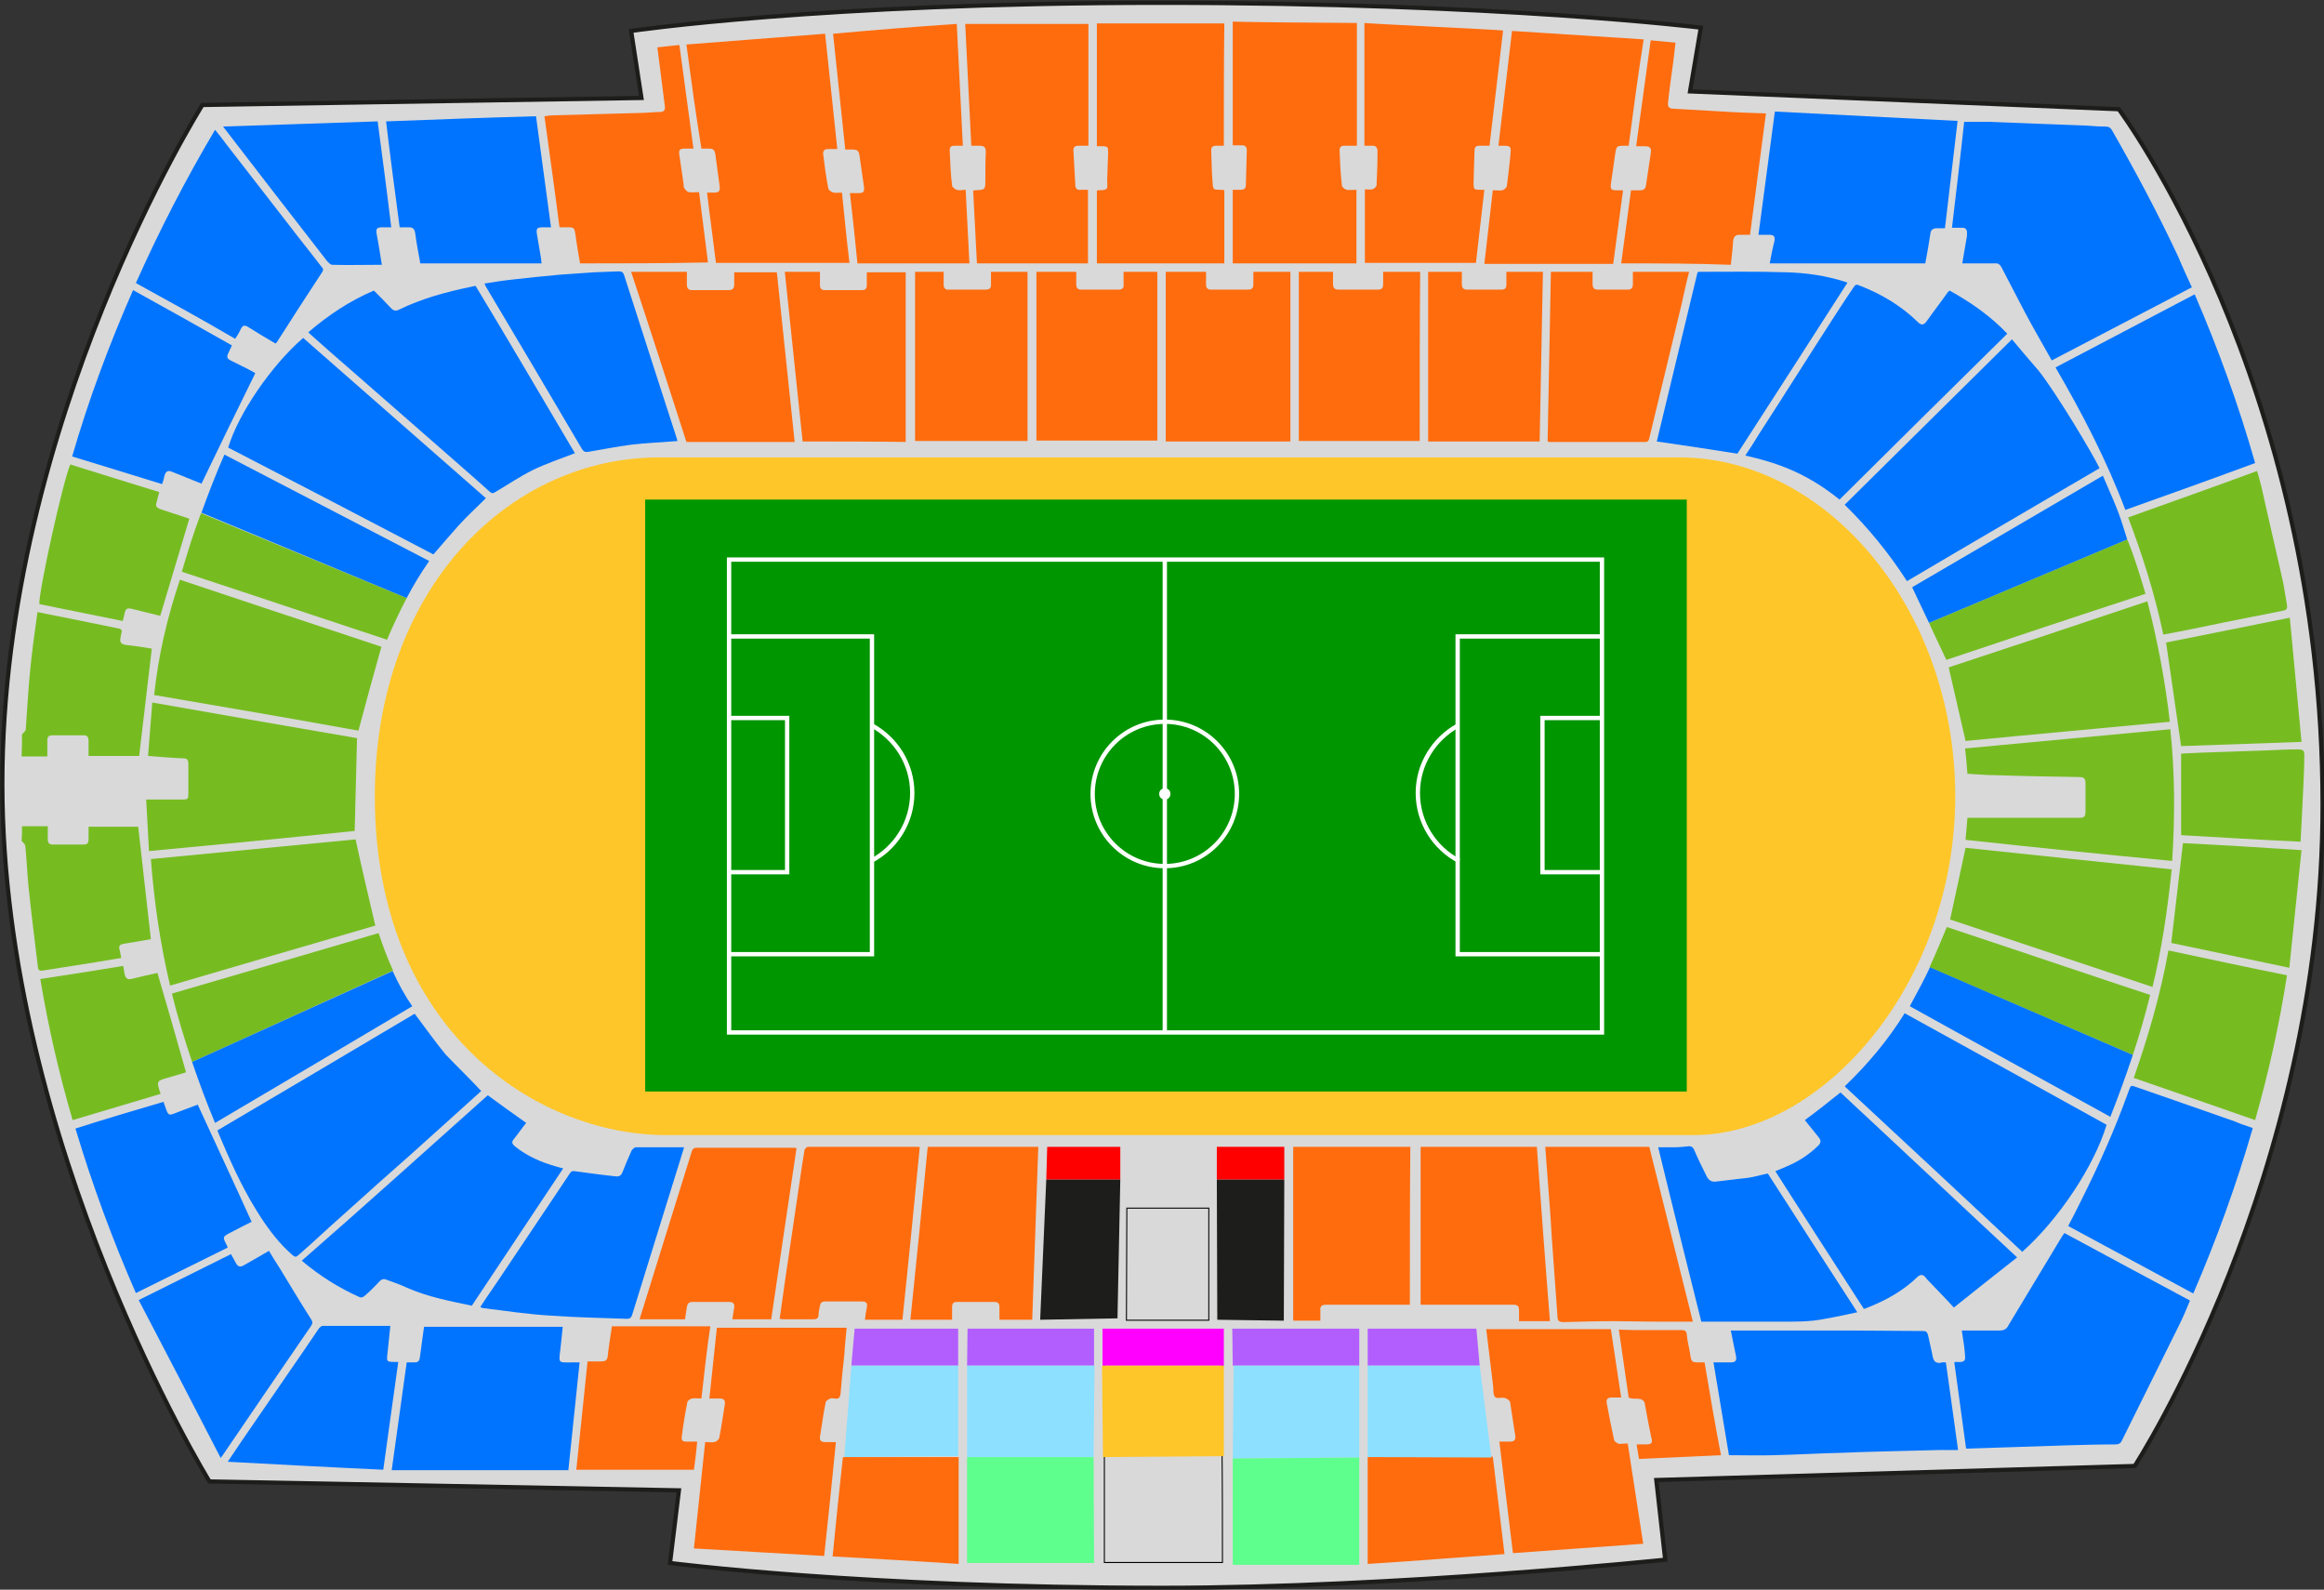 <?xml version="1.0" encoding="utf-8"?>
<!-- Generator: Adobe Illustrator 22.0.1, SVG Export Plug-In . SVG Version: 6.00 Build 0)  -->
<svg version="1.1" id="acces portes" xmlns="http://www.w3.org/2000/svg" xmlns:xlink="http://www.w3.org/1999/xlink" x="0px"
	 y="0px" viewBox="0 0 496 339.2" enable-background="new 0 0 496 339.2" xml:space="preserve">
<rect x="0" y="0" width="496" height="339.2" fill="#333333" stroke="none"/>
<g>
	<path fill="#D9D9D9" stroke="#1D1D1B" stroke-width="0.9" stroke-miterlimit="10" d="M136.9,20.9l-93.7,1.5
		c0,0-42.7,67.7-42.7,144.8c0,77.1,44.2,148.9,44.2,148.9l100.2,1.9l-1.9,15.5c0,0,40.8,5.3,105.1,5.3c49.9,0,107.3-6,107.3-6
		l-1.9-17l102.1-3c0,0,40.1-61.6,40.1-141c0-90.3-43.5-148.5-43.5-148.5l-91.5-3.8l2.3-13.6c0,0-42.7-5.3-115.3-5.3
		c-72.6,0-113,6-113,6L136.9,20.9z"/>
	<path fill="none" stroke="#000000" stroke-width="0.219" stroke-miterlimit="10" d="M260.9,333.4c-8.5,0-16.8,0-25.2,0
		c0-8.5,0-16.8,0-25.3c0.6,0,1.3,0,1.9,0c0.7,0,1.1-0.3,1-1c-0.1-2.4-0.1-4.8-0.2-7.3c0-0.3-0.5-0.7-0.9-0.8c-0.5-0.1-1.1,0-1.8,0
		c0-4.9,0-9.7,0-14.5c8.4,0,16.8,0,25.2,0c0,4.9,0,9.6,0,14.4c-0.1,0-0.1,0.1-0.2,0.1c-2.2,0.1-2-0.1-2.1,2.2
		c-0.1,1.8-0.3,3.6-0.4,5.4c-0.1,1.4,0.1,1.5,1.5,1.5c0.4,0,0.7,0,1.1,0C260.9,316.6,260.9,325.1,260.9,333.4z"/>
	<path fill="#D9D9D9" stroke="#1D1D1B" stroke-width="0.25" stroke-miterlimit="10" d="M240.5,257.8c0,2.8-0.1,23.1-0.1,23.9
		c6,0,11.8,0,17.6,0c0-8,0-15.9,0-23.9C252.1,257.8,246.3,257.8,240.5,257.8z"/>
	<g id="CAT 3: GOL NORTE / SUR">
		<g>
			<path fill="#76BC21" d="M4.7,176.3c1.8,0,3.6,0,5.5,0c0,1,0,1.9,0,2.8c0,0.7,0.3,1.1,1,1.1c2.2,0,4.5,0,6.7,0c0.7,0,1-0.3,1-1.1
				c0-0.9,0-1.8,0-2.7c3.6,0,7.1,0,10.6,0c0.9,7.9,1.8,15.9,2.7,24c-1.1,0.2-2.3,0.4-3.5,0.6c-0.8,0.1-1.6,0.3-2.4,0.4
				c-0.7,0.1-1,0.5-0.8,1.2c0.2,0.6,0.2,1.1,0.4,1.8c-1.9,0.3-3.6,0.6-5.4,0.9c-3.8,0.6-7.6,1.2-11.4,1.8c-0.7,0.1-0.9-0.1-1-0.7
				c-0.7-5.7-1.4-11.4-2-17.1c-0.3-2.9-0.4-5.9-0.7-8.8c0-0.4-0.5-0.7-0.8-1.1C4.7,178.4,4.7,177.3,4.7,176.3z"/>
			<path fill="#76BC21" d="M4.7,156.7c0.3-0.4,0.8-0.7,0.8-1.1c0.3-4.1,0.5-8.1,0.9-12.2c0.4-4.3,1-8.5,1.6-12.8
				c5.9,1.2,11.6,2.3,17.3,3.5c0.6,0.1,0.8,0.4,0.6,1c-0.1,0.4-0.1,0.7-0.2,1.1c-0.2,0.9,0.3,1.3,1.1,1.4c1.9,0.2,3.9,0.5,5.6,0.8
				c-0.9,7.7-1.8,15.2-2.7,22.9c-3.4,0-7,0-10.8,0c0-1.1,0-2.1,0-3.2c0-0.8-0.3-1.3-1.2-1.2c-2.2,0-4.4,0-6.5,0
				c-0.8,0-1.1,0.3-1.1,1.1c0,1.1,0,2.2,0,3.4c-1.9,0-3.7,0-5.5,0C4.7,159.7,4.7,158.2,4.7,156.7z"/>
			<path fill="#76BC21" d="M86.8,127.6c-1.5,2.9-2.9,5.8-4.2,8.9c-14.6-4.8-29.1-9.7-43.8-14.5c1.5-5,2.3-7.7,4.1-12.5"/>
			<path fill="#76BC21" d="M41,226.6c-1.6-4.8-3.1-9.6-4.3-14.6c14.8-4.3,29.4-8.6,44.1-12.9c0.9,2.7,1.9,5.4,3.1,8L41,226.6z"/>
			<path fill="#76BC21" d="M31.8,181.6c-0.2-3.7-0.4-7.3-0.6-11c2.7,0,5.1,0,7.6,0c1.4,0,1.4-0.1,1.4-1.5c0-2,0-4,0-5.9
				c0-1.2-0.2-1.4-1.4-1.4c-2.3-0.1-4.6-0.3-7.2-0.5c0.3-3.8,0.6-7.5,0.9-11.4c14.7,2.6,29.2,5.1,43.7,7.6
				c-0.2,6.6-0.3,13.1-0.5,19.8C61.3,178.8,46.7,180.2,31.8,181.6z"/>
			<path fill="#76BC21" d="M80.1,197.5c-14.5,4.2-29.1,8.5-43.8,12.8c-2.1-8.9-3.4-17.8-4.1-27c14.6-1.4,29.2-2.8,43.7-4.2
				C77.2,185.3,78.7,191.4,80.1,197.5z"/>
			<path fill="#76BC21" d="M32.9,148.3c0.9-8.5,2.8-16.6,5.5-24.6c14.4,4.8,28.8,9.6,43,14.3c-1.7,6-3.3,11.9-4.9,17.9
				C62.1,153.3,47.6,150.8,32.9,148.3z"/>
			<path fill="#76BC21" d="M15,99.1c6.3,2,12.6,3.9,19,5.9c-0.2,0.7-0.4,1.3-0.5,1.9c-0.4,1.1-0.2,1.4,0.9,1.8
				c1.8,0.6,3.7,1.2,5.5,1.8c0.2,0.1,0.3,0.1,0.5,0.2c-2.1,6.9-4.1,13.8-6.2,20.7c-1.9-0.5-3.8-0.9-5.7-1.4c-1.5-0.4-1.7-0.2-2,1.3
				c-0.1,0.4-0.2,0.8-0.3,1.2c-6-1.2-11.9-2.4-17.8-3.6C8.2,126.4,13.4,102.8,15,99.1z"/>
			<path fill="#76BC21" d="M39.7,228.8c-1.5,0.5-3.1,0.9-4.7,1.4c-1.3,0.4-1.5,0.7-1.1,2c0.1,0.4,0.2,0.7,0.4,1.2
				c-6.3,1.9-12.5,3.7-18.8,5.6c-2.9-9.9-5.2-19.9-6.9-30.1c5.9-0.9,11.7-1.8,17.7-2.8c0.1,0.6,0.2,1.2,0.3,1.8
				c0.2,0.7,0.5,1.2,1.4,1c1.9-0.5,3.8-0.9,5.6-1.3C35.7,214.7,37.7,221.7,39.7,228.8z"/>
		</g>
		<g>
			<path fill="#76BC21" d="M455.2,225.1c1.4-4.2,2.6-8.4,3.7-12.8c-14.5-4.8-28.9-9.7-43.4-14.5c-1.2,2.9-2.4,5.8-3.7,8.6
				L455.2,225.1z"/>
			<path fill="#76BC21" d="M458.3,128.3c2.2,8.5,3.8,17,4.8,25.7c-14.6,1.4-29.2,2.7-43.6,4.1c-1.2-5.3-2.4-10.5-3.6-15.7
				C429.9,137.8,444,133.1,458.3,128.3z"/>
			<path fill="#76BC21" d="M463.5,185.5c-0.9,8.6-2.1,16.9-4.1,25.1c-14.4-4.8-28.8-9.6-43.2-14.4c1.1-5.1,2.2-10.1,3.3-15.3
				C434,182.4,448.7,184,463.5,185.5z"/>
			<path fill="#76BC21" d="M419.5,179.2c0.1-1.6,0.3-3.1,0.4-4.7c0.4,0,0.8,0,1.2,0c7.5,0,15,0,22.5,0c1.3,0,1.5-0.2,1.5-1.5
				c0-1.9,0-3.9,0-5.8c0-1.1-0.3-1.4-1.4-1.4c-6-0.1-11.9-0.2-17.9-0.4c-1.9,0-3.9-0.2-5.9-0.3c-0.1-1.7-0.3-3.5-0.5-5.4
				c14.6-1.4,29.1-2.7,43.8-4.1c1,9.3,1,18.7,0.4,28.1C448.9,182.3,434.2,180.8,419.5,179.2z"/>
			<path fill="#76BC21" d="M462.8,202.8c8.5,1.8,16.8,3.6,25.3,5.3c-1.6,10.4-3.9,20.7-6.8,30.9c-8.6-3-17.2-6-25.9-9
				C458.5,221.1,461.1,212.2,462.8,202.8z"/>
			<path fill="#76BC21" d="M462.3,137.1c8.6-1.7,17.4-3.5,26.4-5.3c0.8,8.8,1.7,17.6,2.5,26.5c-8.8,0.3-17.3,0.6-25.7,0.9
				C464.4,151.7,463.4,144.5,462.3,137.1z"/>
			<path fill="#76BC21" d="M491.2,181.4c-0.9,8.4-1.7,16.7-2.6,25.1c-8.6-1.8-17-3.6-25.2-5.3c0.8-7.1,1.7-14.2,2.5-21.3
				C474,180.3,482.4,180.8,491.2,181.4z"/>
			<path fill="#76BC21" d="M465.5,178.2c0-5.9,0-11.6,0-17.4c1.3-0.1,2.8-0.1,4.2-0.2c4.8-0.2,9.7-0.3,14.5-0.5
				c2-0.1,4.1-0.2,6.1-0.2c1.3,0,1.5,0.2,1.5,1.4c0,4.4-0.8,17.6-0.8,18.3C482.5,179.2,474.1,178.7,465.5,178.2z"/>
			<path fill="#76BC21" d="M415.4,140.8c-2.5-5.2-3.7-7.9-3.7-7.9l42.3-17.8c0,0,1.4,3,3.9,11.6
				C443.5,131.4,429.4,136.1,415.4,140.8z"/>
			<path fill="#76BC21" d="M461.7,135.4c-1.8-8.6-4.4-16.8-7.5-25c9.2-3.3,18.3-6.5,27.5-9.9c0.4,1.2,0.7,2.4,1,3.6
				c1.5,6.8,3.1,13.5,4.6,20.3c0.3,1.5,0.5,3.1,0.8,4.7c0.1,0.7,0,1-0.8,1.2c-4.2,0.8-8.4,1.7-12.6,2.5
				C470.4,133.7,466.1,134.6,461.7,135.4z"/>
		</g>
	</g>
	<g id="CAT 2: CORNER NORTE / SUR">
		<g>
			<path fill="#0074FF" d="M122.7,96.7c-3.1,1.2-6.1,2.2-9,3.6c-2.8,1.4-5.3,3.1-8,4.7c-0.5,0.3-0.8,0.3-1.2-0.1
				c-4.1-3.7-8.3-7.3-12.5-11c-5.8-5.1-11.7-10.2-17.5-15.3c-2.8-2.4-5.6-4.9-8.3-7.3c-0.1-0.1-0.2-0.2-0.4-0.4
				c4.2-3.6,8.8-6.7,14-8.9c1.2,1.2,2.5,2.5,3.7,3.8c0.5,0.5,1,0.6,1.6,0.3c4.9-2.4,10.1-3.8,15.4-4.9c0.3-0.1,0.6-0.1,1-0.2
				C108.7,72.9,115.7,84.9,122.7,96.7z"/>
			<path fill="#0074FF" d="M48.7,95.5c2.2-7.3,9.2-17.5,16-23.4c13,11.4,26,22.8,39,34.2c-2,2-4,3.8-5.8,5.8c-1.8,2-3.5,4-5.4,6.2
				C78,110.7,63.4,103.1,48.7,95.5z"/>
			<path fill="#0074FF" d="M86.8,127.6c1.4-2.7,3-5.3,4.8-7.9C77,112.1,62.5,104.6,47.9,97c-1.5,3.3-3.7,9-4.9,12.4L86.8,127.6z"/>
			<path fill="#0074FF" d="M34.6,103.3c-6.4-2-12.7-3.9-19.2-5.9c3.5-12.1,7.9-23.9,13-35.5c7.1,3.9,14,7.8,21.1,11.8
				c-0.2,0.5-0.5,1-0.7,1.5c-0.5,1-0.4,1.3,0.6,1.8c1.6,0.8,3.3,1.6,4.9,2.5c0.1,0.1,0.3,0.2,0.2,0.1c-3.9,7.9-7.7,15.7-11.5,23.6
				c-1.9-0.8-4-1.6-6.2-2.5c-0.9-0.4-1.4-0.2-1.7,0.8C35,102.1,34.8,102.7,34.6,103.3z"/>
			<path fill="#0074FF" d="M114.4,24.8c1.1,7.9,2.1,15.8,3.2,23.7c-0.6,0-1.2,0-1.8,0c-1.2,0-1.4,0.3-1.2,1.5
				c0.3,1.8,0.6,3.5,0.9,5.3c0,0.3,0,0.5,0.1,0.9c-8.6,0-17.2,0-25.9,0c-0.4-2.2-0.8-4.3-1.1-6.5c-0.1-0.8-0.5-1.2-1.3-1.2
				c-0.6,0-1.2,0-2,0c-1-7.5-2-15-2.9-22.6C93,25.5,103.6,25.1,114.4,24.8z"/>
			<path fill="#0074FF" d="M144.6,94.1c-3.4,0.3-6.7,0.4-10,0.8c-3,0.4-6,1-9,1.5c-0.7,0.1-1,0-1.4-0.6
				c-6.7-11.4-13.5-22.9-20.3-34.3c-0.2-0.3-0.3-0.5-0.5-1c1.9-0.3,3.7-0.6,5.5-0.8c3.6-0.4,7.2-0.8,10.7-1.1
				c2.4-0.2,4.8-0.3,7.2-0.5c1.8-0.1,3.5-0.1,5.3-0.2c0.6,0,0.9,0.2,1.1,0.8c2.5,7.8,5,15.5,7.5,23.3c1.2,3.7,2.4,7.4,3.6,11.1
				C144.4,93.4,144.5,93.8,144.6,94.1z"/>
			<path fill="#0074FF" d="M29,60.4c5-11.2,10.6-22.1,16.9-32.7c0.9,1.1,1.7,2.1,2.5,3.2c4.5,5.8,9,11.6,13.5,17.4
				c2.2,2.9,4.5,5.7,6.7,8.6c0.3,0.3,0.5,0.6,0.2,1.1c-3.3,5-6.5,10-9.7,15c-0.1,0.1-0.1,0.1-0.3,0.3c-1.9-1.1-3.9-2.3-5.8-3.5
				c-0.8-0.5-1.2-0.4-1.6,0.4c-0.3,0.7-0.7,1.3-1.2,2.1C43.2,68.2,36.1,64.3,29,60.4z"/>
			<path fill="#0074FF" d="M80.6,25.9c-11,0.4-21.9,0.7-33,1.1c2.5,3.3,20,25.9,22.2,28.7c0.3,0.3,0.7,0.8,1.1,0.8
				c3.5,0.1,7,0,10.6,0c-0.4-2.4-0.7-4.5-1.1-6.5c-0.2-1.2,0-1.5,1.2-1.5c0.6,0,1.2,0,1.9,0C82.6,40.9,81.6,33.5,80.6,25.9z"/>
		</g>
		<g>
			<path fill="#0074FF" d="M467.8,61.3c-10,5.2-19.9,10.4-29.9,15.6c-1.9-3.4-3.9-6.8-5.7-10.2c-1.7-3.2-3.3-6.4-5-9.6
				c-0.3-0.6-0.7-1-1.5-0.9c-2.2,0-4.5,0-6.9,0c0.3-1.8,0.6-3.6,0.9-5.3c0.1-0.3,0.1-0.7,0.1-1c0.1-0.9-0.3-1.4-1.2-1.3
				c-0.6,0-1.2,0-2,0c0.9-7.6,1.8-15.1,2.6-22.6c1.9,0,3.7,0,5.6,0c3.4,0.1,6.7,0.3,10.1,0.4c3.5,0.1,7,0.3,10.5,0.4
				c1.3,0.1,2.6,0.2,4,0.2c0.6,0,1,0.2,1.3,0.7c5.1,8.9,9.9,17.9,14.2,27.1C465.8,57,466.8,59.1,467.8,61.3z"/>
			<path fill="#0074FF" d="M448.1,99.9c-13.8,8.1-27.4,16-41.1,24.1c-3.8-5.9-8.2-11.3-13.3-16.3c11.9-11.8,23.8-23.5,35.7-35.3
				c1.9,2.3,3.8,4.5,5.7,6.7C438.9,83.9,446.6,96.8,448.1,99.9z"/>
			<path fill="#0074FF" d="M392.6,106.6c-7.4-6-14-8-20.1-9.4c1-1.5,1.9-2.9,2.8-4.4c5.5-8.5,10.9-17.1,16.4-25.6
				c1.3-2,2.6-4,3.9-5.9c0.3-0.5,0.6-0.7,1.2-0.4c4.7,1.8,8.9,4.3,12.5,7.8c0.8,0.8,1.3,0.7,2-0.3c1.4-2,2.9-3.9,4.3-5.9
				c0.1-0.2,0.3-0.3,0.5-0.5c4.5,2.5,8.7,5.4,12.3,9.2C416.4,83,404.5,94.8,392.6,106.6z"/>
			<path fill="#0074FF" d="M377.7,56.2c0.3-1.6,0.6-3.2,1-4.7c0.2-1-0.1-1.4-1.1-1.4c-0.7,0-1.4,0-2.3,0c1.2-8.8,2.3-17.5,3.5-26.3
				c13,0.7,25.9,1.3,39,2c-0.9,7.7-1.8,15.2-2.7,22.9c-0.7,0-1.2,0-1.7,0c-0.8,0-1.3,0.3-1.4,1.1c-0.3,2.1-0.7,4.3-1.1,6.4
				C399.8,56.2,388.8,56.2,377.7,56.2z"/>
			<path fill="#0074FF" d="M453.6,108.8c-4-10.6-9.2-20.6-14.9-30.4c9.9-5.2,19.8-10.4,29.7-15.6c5.1,11.8,9.4,23.7,12.9,36
				C472.1,102.2,462.9,105.5,453.6,108.8z"/>
			<path fill="#0074FF" d="M370.8,96.8c-5.8-0.9-11.5-1.8-17.2-2.6c2.9-12,5.8-24.1,8.7-36.1c0.1,0,0.2-0.1,0.2-0.1
				c6.2,0,12.5-0.1,18.7,0.1c4.2,0.1,8.4,0.7,12.5,2c0.2,0.1,0.4,0.1,0.6,0.2C386.5,72.5,378.6,84.7,370.8,96.8z"/>
			<path fill="#0074FF" d="M411.7,132.9c-2.5-5.2-1.1-2.4-3.6-7.6c13.4-7.8,27-15.8,40.7-23.8c3.6,8.2,3.6,8.5,5.2,13.6L411.7,132.9
				z"/>
		</g>
		<g>
			<path fill="#0074FF" d="M418.7,283.9c2.8,0,5.4,0,8,0c1,0,1.6-0.3,2-1.2c3.8-6.3,7.6-12.6,11.4-18.9c0.1-0.2,0.3-0.4,0.5-0.7
				c8.9,4.8,17.8,9.6,26.8,14.4c-0.7,1.7-1.4,3.4-2.2,5c-4.1,8.3-8.2,16.5-12.3,24.8c-0.3,0.7-0.7,0.9-1.5,0.9
				c-3.5,0-6.9,0.1-10.4,0.2c-7.1,0.2-14.1,0.5-21.2,0.7c-0.1,0-0.1,0-0.2-0.1c-0.8-6.1-1.7-12.2-2.5-18.3c0.1-0.1,0.2-0.1,0.3-0.1
				c2.5,0.2,2-0.6,1.9-2.4C419.2,286.9,418.9,285.5,418.7,283.9z"/>
			<path fill="#0074FF" d="M431.6,267.1c-12.6-11.8-25.2-23.5-37.9-35.3c4.9-4.7,9.2-9.8,12.8-15.6c14.4,7.9,28.8,15.9,43.1,23.8
				C447,248.7,439.4,260.2,431.6,267.1z"/>
			<path fill="#0074FF" d="M415.3,290.7c0.9,6.2,1.7,12.3,2.6,18.7c-1.4,0-2.8,0-4.1,0c-7,0.2-14,0.3-21,0.6
				c-4.7,0.1-9.5,0.4-14.2,0.5c-3.2,0.1-6.4,0-9.6,0c-1.1-6.6-2.2-13.1-3.3-19.8c1.2,0,2.5,0,3.7,0c1,0,1.3-0.4,1.1-1.4
				c-0.4-1.8-0.7-3.5-1.1-5.4c0.6,0,1,0,1.4,0c8.2,0,16.5,0,24.7,0c5,0,9.9,0.1,14.9,0.1c0.7,0,0.9,0.2,1.1,0.9c0.3,1.5,0.7,3,1,4.6
				c0.2,1,0.7,1.4,1.7,1.3C414.4,290.6,414.8,290.7,415.3,290.7z"/>
			<path fill="#0074FF" d="M392.8,233.1c12.5,11.6,25,23.4,37.7,35.2c-4.6,3.6-9,7.1-13.5,10.7c-1.9-2.1-3.7-3.9-5.5-5.8
				c-0.2-0.2-0.4-0.4-0.6-0.7c-0.5-0.6-1.1-0.6-1.7,0c-2.9,2.8-6.4,4.8-10.1,6.3c-0.4,0.2-0.8,0.3-1.3,0.5
				c-6.3-9.8-12.6-19.5-18.9-29.4c0.9-0.4,1.8-0.7,2.6-1.1c2.4-1,4.5-2.4,6.4-4.2c0.7-0.6,0.9-1.2,0.2-2c-1-1.2-2-2.5-2.9-3.6
				C387.8,237.1,390.3,235.1,392.8,233.1z"/>
			<path fill="#0074FF" d="M480.8,240.7c-3.5,12.1-7.7,23.7-12.7,35.3c-8.9-4.8-17.8-9.6-26.7-14.4c1-1.9,2-3.8,2.9-5.7
				c3.7-7.4,7.1-15,9.9-22.8c0.1-0.3,0.2-0.5,0.3-0.8c0.2-0.6,0.4-0.7,1-0.5c7.2,2.5,14.4,5,21.5,7.5
				C478.3,239.9,479.5,240.2,480.8,240.7z"/>
			<path fill="#0074FF" d="M377.3,250.4c6.3,9.8,12.6,19.6,19.1,29.6c-2.4,0.5-4.6,1-6.9,1.4c-3.3,0.7-6.7,0.6-10,0.6
				c-5.1,0-10.2,0-15.2,0c-0.4,0-0.7,0-1.2,0c-3.1-12.4-6.2-24.8-9.2-37.2c1.2,0,2.3,0,3.4,0c1,0,2-0.1,2.9-0.2
				c0.7-0.1,1.1,0.1,1.4,0.8c0.8,1.9,1.7,3.7,2.6,5.5c0.4,0.9,1.1,1.4,2.2,1.2c2.2-0.3,4.5-0.5,6.8-0.8
				C374.5,251.1,375.8,250.7,377.3,250.4z"/>
			<path fill="#0074FF" d="M455.2,225.1c-1.5,4.5-3.1,8.9-4.8,13.2c-14.3-7.9-28.6-15.7-42.8-23.6c1.5-2.8,3-5.5,4.3-8.3
				L455.2,225.1z"/>
		</g>
		<g>
			<path fill="#0074FF" d="M102.7,232.8c-2.7,2.4-5.4,4.9-8.2,7.4c-2.3,2.1-4.6,4.1-6.9,6.2c-4.3,3.8-8.6,7.6-12.9,11.5
				c-2.8,2.5-5.6,5-8.4,7.6c-0.9,0.8-1.7,1.5-2.6,2.3c-0.6,0.6-0.9,0.3-1.4-0.1c-2.6-2.3-4.7-5-6.6-7.9c-3.2-4.9-5.7-10.1-8-15.5
				c-0.4-1-0.9-2-1.3-3.1c14.1-8.3,28.1-16.6,42.1-24.9c2.2,2.9,4.3,5.9,6.6,8.7C97.6,227.6,100.2,230.1,102.7,232.8z"/>
			<path fill="#0074FF" d="M104.1,233.7c2.7,2,5.4,3.9,8.2,5.9c-0.9,1.1-1.7,2.3-2.6,3.4c-0.6,0.7-0.4,1.1,0.2,1.6
				c2.6,2.1,5.6,3.4,8.8,4.3c0.5,0.1,0.9,0.3,1.5,0.4c-6.5,9.8-13,19.5-19.5,29.3c-4.8-1-9.5-1.9-14-3.9c-1.3-0.6-2.7-1.1-4.1-1.6
				c-0.6-0.3-1.1-0.2-1.6,0.3c-1,1.1-2.1,2.2-3.3,3.2c-0.2,0.2-0.7,0.3-0.9,0.2c-4.5-2-8.6-4.6-12.4-7.8
				C77.7,257.4,90.9,245.5,104.1,233.7z"/>
			<path fill="#0074FF" d="M83.6,313.7c1.1-7.7,2.1-15.3,3.2-23c0.5,0,1.1,0,1.6,0c0.7,0,1.1-0.2,1.2-1c0.3-2.2,0.6-4.4,0.9-6.6
				c9.8,0,19.6,0,29.6,0c-0.2,1.7-0.3,3.3-0.5,4.8c-0.4,3.1-0.4,2.8,2.4,2.8c0.5,0,1,0,1.7,0c-0.8,7.7-1.6,15.4-2.4,23
				C108.7,313.7,96.2,313.7,83.6,313.7z"/>
			<path fill="#0074FF" d="M34.9,235.1c0.2,0.6,0.4,1.2,0.6,1.7c0.4,1.1,0.6,1.2,1.7,0.8c1.7-0.7,3.5-1.3,5-1.9
				c3.8,8.3,7.7,16.6,11.5,25c-1.4,0.7-3,1.5-4.5,2.3c-1.7,0.9-1.7,0.9-0.9,2.5c0.1,0.2,0.2,0.4,0.3,0.7c-6.5,3.2-13.1,6.5-19.6,9.7
				c-5-11.4-9.3-23.1-12.9-35.1C22.3,238.8,28.5,237,34.9,235.1z"/>
			<path fill="#0074FF" d="M146,244.8c-0.6,1.9-1.1,3.7-1.7,5.5c-3.1,10.1-6.3,20.2-9.4,30.3c-0.2,0.6-0.5,0.8-1.1,0.8
				c-5.5-0.2-11.1-0.3-16.6-0.7c-4.7-0.3-9.4-1-14.2-1.6c-0.1,0-0.2-0.1-0.5-0.2c1.2-1.9,2.5-3.7,3.7-5.5
				c4.4-6.6,8.8-13.1,13.2-19.7c0.7-1.1,1.5-2.2,2.2-3.3c0.3-0.5,0.6-0.6,1.1-0.5c2.9,0.4,5.8,0.8,8.7,1.1c0.8,0.1,1.2-0.2,1.5-1
				c0.6-1.5,1.2-3,1.9-4.5c0.2-0.3,0.6-0.7,0.9-0.7C139.2,244.8,142.6,244.8,146,244.8z"/>
			<path fill="#0074FF" d="M29.6,277.4c6.6-3.3,13.1-6.5,19.7-9.8c0.4,0.7,0.7,1.3,1.1,2c0.4,0.7,0.9,0.8,1.6,0.4
				c1.8-1,3.5-2,5.4-3.1c0.8,1.3,1.5,2.5,2.3,3.7c2.2,3.6,4.4,7.3,6.7,10.9c0.3,0.5,0.4,0.8,0,1.4c-6.3,9.2-12.7,18.5-19,27.8
				c-0.1,0.1-0.2,0.2-0.3,0.4C41.3,299.8,35.5,288.7,29.6,277.4z"/>
			<path fill="#0074FF" d="M48.6,311.9c1.1-1.6,2.1-3.1,3.1-4.6c4.4-6.4,8.8-12.8,13.2-19.2c1.1-1.6,2.1-3.1,3.2-4.7
				c0.2-0.2,0.5-0.5,0.8-0.5c4.7,0,9.5,0,14.2,0c0.1,0,0.1,0,0.2,0.1c-0.2,1.9-0.4,3.9-0.6,5.8c-0.2,1.7-0.2,1.8,1.5,1.8
				c0.2,0,0.5,0,0.8,0c-1.1,7.7-2.1,15.2-3.2,23C70.8,313.1,59.8,312.5,48.6,311.9z"/>
			<path fill="#0074FF" d="M83.8,207.2c1.2,2.6,2.5,5.1,4.2,7.5c-14,8.3-28,16.6-42.1,24.9c-1.8-4.3-3.4-8.6-4.9-13L83.8,207.2z"/>
		</g>
	</g>
	<g id="CAT 1: TRIBUNA - LATERAL">
		<g>
			<path fill="#FF6C0E" d="M289.6,4.9c0,9,0,17.1,0,26.2c-1,0-1.8,0-2.7,0c-0.7,0-1,0.3-1,1c0.1,2.5,0.2,5,0.5,7.5
				c0,0.3,0.6,0.8,1,0.9c0.6,0.1,1.4,0,2.1,0c0,5.2,0,10.4,0,15.7c-8.8,0-17.6,0-26.4,0c0-5.2,0-10.4,0-15.7c0.6,0,1.1,0,1.7,0
				c0.7,0,1.1-0.3,1.1-1c0.1-2.5,0.1-4.9,0.2-7.4c0-0.7-0.3-1.1-1-1.1c-0.6,0-1.3,0-2,0c0-8.8,0-17.5,0-26.4
				C263.5,4.7,284.6,4.9,289.6,4.9z"/>
			<path fill="#FF6C0E" d="M320.8,6.5c-1,8.2-1.9,16.4-2.9,24.6c-0.8,0-1.5,0-2.2,0c-0.7,0-1,0.3-1,1c-0.1,2.2-0.1,4.5-0.2,6.7
				c0,1.7,0,1.7,1.6,1.7c0.2,0,0.3,0,0.7,0c-0.6,5.2-1.2,10.4-1.8,15.6c-7.9,0-15.8,0-23.7,0c0-5.2,0-10.4,0-15.7
				c0.6,0,1.1,0.1,1.6,0c0.4-0.1,0.9-0.6,0.9-0.9c0.1-2.4,0.2-4.8,0.2-7.2c0-0.8-0.4-1.3-1.2-1.2c-0.5,0-1,0-1.6,0
				c0-0.4,0-0.7,0-1.1c0-8.2,0-16.9,0-25.1C291.2,5,320.6,6.4,320.8,6.5z"/>
			<path fill="#FF6C0E" d="M261.2,31.1c-0.6,0-1.2,0-1.7,0c-0.7,0-1,0.3-1,1c0.1,2.3,0.1,4.6,0.3,6.9c0.1,1.5,0.2,1.5,1.7,1.5
				c0.2,0,0.5,0,0.8,0.1c0,5.2,0,10.4,0,15.6c-9.1,0-18.1,0-27.2,0c0-5.2,0-10.4,0-15.5c0.1,0,0.1-0.1,0.2-0.1c2.5,0,2-0.4,2-2.1
				c0.1-1.9,0.1-3.9,0.2-5.8c0-1.4,0-1.5-1.5-1.5c-0.3,0-0.5,0-0.9,0c0-8.7,0-17.4,0-26.2c9,0,18.1,0,27.2,0
				C261.2,13.5,261.2,22.2,261.2,31.1z"/>
			<path fill="#FF6C0E" d="M146.5,9.5c9.9-0.8,19.6-1.5,29.6-2.3c0.9,8.2,1.7,16.3,2.6,24.6c-0.7,0-1.3,0-1.9,0
				c-0.9,0-1.2,0.4-1.1,1.2c0.3,2.4,0.6,4.8,1.1,7.3c0.1,0.3,0.7,0.7,1.1,0.8c0.5,0.1,1.1,0,1.8,0c0.5,5,1,10,1.6,15
				c-9.5,0-19,0-28.5,0c-0.6-5-1.3-9.9-1.9-15c0.6,0,1,0,1.5,0c1,0,1.3-0.3,1.2-1.3c-0.3-2.2-0.6-4.4-0.9-6.7
				c-0.2-1.2-0.4-1.4-1.7-1.4c-0.4,0-0.8,0-1.3,0C148.5,24.4,147.5,17,146.5,9.5z"/>
			<path fill="#FF6C0E" d="M347.6,31.1c-0.3,0-0.5,0-0.7,0c-1.9,0-1.9,0-2.2,1.9c-0.3,2.1-0.6,4.2-0.9,6.3c-0.1,1.1,0.1,1.3,1.2,1.3
				c0.4,0,0.9,0,1.4,0c-0.7,5.3-1.4,10.5-2.1,15.7c-9.2,0-18.3,0-27.5,0c0.6-5.2,1.2-10.4,1.8-15.7c0.7,0,1.3,0.1,2,0
				c0.4-0.1,0.9-0.5,1-0.9c0.3-2.4,0.6-4.7,0.8-7.1c0.1-1.3-0.1-1.5-1.4-1.5c-0.4,0-0.7,0-1.2,0c1-8.2,1.9-16.3,2.9-24.5
				c9.4,0.6,18.7,1.2,28.1,1.8C349.6,16,348.6,23.5,347.6,31.1z"/>
			<path fill="#FF6C0E" d="M232.2,40.5c0,5.3,0,10.4,0,15.7c-7.9,0-15.8,0-23.7,0c-0.3-5.2-0.5-10.3-0.8-15.5
				c0.2-0.1,0.3-0.1,0.4-0.1c2.2-0.1,2.2-0.1,2.2-2.3c0-2,0-4,0.1-5.9c0-0.9-0.3-1.3-1.3-1.3c-0.6,0-1.2,0-1.8,0
				c-0.4-8.6-0.9-17.2-1.3-26c8.9,0,17.6,0,26.3,0c0,8.6,0,17.2,0,26c-0.7,0-1.4,0-2.2,0c-0.7,0-1.1,0.4-1,1.1
				c0.1,2.4,0.3,4.9,0.4,7.3c0,0.7,0.4,1.1,1.1,1C231.1,40.5,231.6,40.5,232.2,40.5z"/>
			<path fill="#FF6C0E" d="M204.2,5.1c0.4,8.7,0.9,17.3,1.3,26c-0.6,0-1.2,0-1.8,0c-0.7,0-1.1,0.3-1,1.1c0.1,2.5,0.2,5,0.5,7.4
				c0,0.3,0.6,0.8,1,0.9c0.6,0.2,1.2,0,1.9,0c0.3,5.2,0.5,10.4,0.8,15.7c-8,0-15.9,0-23.9,0c-0.5-5-1-9.9-1.6-15c0.7,0,1.3,0,1.9,0
				c1,0,1.2-0.3,1.1-1.3c-0.3-2.1-0.6-4.2-0.9-6.3c-0.2-1.5-0.4-1.7-1.9-1.7c-0.4,0-0.7,0-1.2,0c-0.9-8.3-1.7-16.4-2.6-24.7
				C186.6,6.4,195.3,5.7,204.2,5.1z"/>
			<path fill="#FF6C0E" d="M123.8,56.2c-0.4-2.1-0.7-4.1-1-6.2c-0.2-1.4-0.3-1.5-1.7-1.5c-0.5,0-1,0-1.5,0c-0.1,0-0.1,0-0.2-0.1
				c-1-7.8-2.1-15.6-3.2-23.6c0.7-0.1,1.4-0.2,2.1-0.2c6.1-0.2,12.2-0.3,18.3-0.5c1.4,0,2.8-0.2,4.2-0.2c0.8,0,1.2-0.3,1.1-1.2
				c-0.3-2.4-0.6-4.7-0.9-7.1c-0.2-1.8-0.5-3.6-0.7-5.5c1.5-0.2,3-0.3,4.7-0.5c1,7.4,2,14.7,3,22.1c-0.7,0-1.3,0-1.8,0
				c-1.1,0-1.4,0.3-1.2,1.4c0.3,2.1,0.6,4.2,0.9,6.2c0,0.3,0,0.6,0.1,0.8c0.3,0.4,0.6,0.8,1,0.9c0.7,0.1,1.4,0,2.2,0
				c0.6,5,1.3,10,1.9,15C141.9,56.2,132.8,56.2,123.8,56.2z"/>
			<path fill="#FF6C0E" d="M134.7,58c4,0,7.9,0,11.9,0c0,0.9,0,1.8,0,2.7c0,0.8,0.3,1.2,1.1,1.2c2.6,0,5.2,0,7.8,0
				c0.9,0,1.2-0.4,1.2-1.2c0-0.8,0-1.7,0-2.6c3.1,0,6.1,0,9.1,0c1.3,12.1,2.5,24.1,3.8,36.2c-7.7,0-15.3,0-23.1,0
				C142.6,82.2,138.7,70.1,134.7,58z"/>
			<path fill="#FF6C0E" d="M303,94.1c-8.6,0-17.2,0-25.8,0c0-12,0-24,0-36.1c2.4,0,4.7,0,7.3,0c0,0.8,0,1.7,0,2.6
				c0,0.9,0.4,1.2,1.2,1.2c2.8,0,5.5,0,8.3,0c0.9,0,1.2-0.3,1.2-1.2c0-0.8,0-1.7,0-2.6c2.7,0,5.2,0,7.9,0C303,70,303,82.1,303,94.1z
				"/>
			<path fill="#FF6C0E" d="M229.7,58c0,1,0,1.9,0,2.7c0,0.7,0.3,1.1,1,1.1c2.7,0,5.4,0,8.1,0c0.7,0,1.1-0.4,1-1.1c0-0.9,0-1.8,0-2.7
				c2.4,0,4.8,0,7.2,0c0,12,0,24,0,36c-8.6,0-17.2,0-25.8,0c0-12,0-24,0-36C224,58,226.7,58,229.7,58z"/>
			<path fill="#FF6C0E" d="M360.5,58c-0.6,2.3-1.1,4.6-1.6,6.9c-2.3,9.5-4.6,19-6.9,28.6c-0.1,0.5-0.3,0.8-0.8,0.8
				c-6.8,0-13.6,0-20.4,0c-0.1,0-0.2,0-0.5-0.1c0.2-12,0.5-24,0.7-36.2c2.9,0,5.8,0,8.9,0c0,0.9,0,1.8,0,2.6c0,0.8,0.3,1.2,1.1,1.2
				c2.1,0,4.3,0,6.4,0c0.8,0,1.1-0.4,1.1-1.2c0-0.8,0-1.7,0-2.6C352.5,58,356.5,58,360.5,58z"/>
			<path fill="#FF6C0E" d="M346,56.2c0.7-5.2,1.4-10.4,2.1-15.6c0.7,0,1.4,0,2,0c0.8,0,1.1-0.4,1.2-1.1c0.3-2.2,0.7-4.5,1-6.7
				c0.2-1.3-0.1-1.6-1.4-1.6c-0.5,0-1,0-1.7,0c1-7.6,2.1-15.1,3.1-22.6c1.8,0.2,3.5,0.3,5.3,0.5c-0.2,1.4-0.3,2.8-0.5,4.2
				c-0.4,2.9-0.8,5.7-1.1,8.6c-0.1,0.8,0.2,1.3,1.1,1.3c3.5,0.2,7.1,0.4,10.6,0.6c3,0.2,6,0.3,9.2,0.4c-1.1,8.6-2.3,17.2-3.4,25.9
				c-0.7,0-1.5,0-2.2,0c-0.9,0-1.3,0.4-1.4,1.3c-0.1,1.7-0.3,3.3-0.5,5.1C361.7,56.2,353.9,56.2,346,56.2z"/>
			<path fill="#FF6C0E" d="M171.3,94.2c-1.3-12.1-2.5-24.1-3.8-36.2c2.5,0,5,0,7.5,0c0,0.9,0,1.9,0,2.8c0,0.7,0.3,1.1,1,1.1
				c2.7,0,5.3,0,8,0c0.7,0,1-0.3,1-1.1c0-0.9,0-1.8,0-2.7c2.7,0,5.4,0,8.3,0c0,12,0,24.1,0,36.2C186.2,94.2,178.8,94.2,171.3,94.2z"
				/>
			<path fill="#FF6C0E" d="M195.3,58c2,0,4,0,6.1,0c0,0.9,0,1.8,0,2.7c0,0.8,0.4,1.2,1.2,1.1c2.6,0,5.2,0,7.8,0
				c0.8,0,1.2-0.4,1.1-1.2c0-0.8,0-1.7,0-2.6c2.6,0,5.2,0,7.8,0c0,12,0,24,0,36.1c-8,0-15.9,0-24,0C195.3,82.1,195.3,70.1,195.3,58z
				"/>
			<path fill="#FF6C0E" d="M329.3,58c-0.2,12.1-0.5,24.1-0.7,36.2c-7.9,0-15.8,0-23.8,0c0-12.1,0-24.1,0-36.2c2.4,0,4.7,0,7.2,0
				c0,0.9,0,1.8,0,2.6c0,0.8,0.3,1.2,1.1,1.2c2.4,0,4.8,0,7.3,0c0.8,0,1.1-0.3,1.1-1.1c0-0.9,0-1.8,0-2.7
				C324.1,58,326.6,58,329.3,58z"/>
			<path fill="#FF6C0E" d="M275.4,94.2c-8.9,0-17.7,0-26.6,0c0-12.1,0-24.1,0-36.2c2.8,0,5.7,0,8.6,0c0,0.9,0,1.8,0,2.7
				c0,0.7,0.3,1.1,1,1.1c2.7,0,5.3,0,8,0c0.8,0,1.1-0.4,1.1-1.1c0-0.9,0-1.8,0-2.7c2.7,0,5.2,0,7.9,0
				C275.4,70.1,275.4,82.1,275.4,94.2z"/>
		</g>
		<g>
			<path fill="#FF6C0E" d="M178.4,307.7c-0.8,8.1-1.6,16.1-2.5,24.3c-9.3-0.5-18.5-1.1-27.8-1.6c0.8-7.6,1.6-15.1,2.4-22.7
				c0.7,0,1.4,0.1,2,0c0.4-0.1,0.9-0.5,1-0.9c0.5-2.4,0.8-4.8,1.2-7.2c0.1-0.8-0.2-1.2-1.1-1.2c-0.7,0-1.4,0-2.2,0
				c0.5-5.1,1.1-10.1,1.6-15.1c9.2,0,18.4,0,27.7,0c-0.2,2-0.4,3.9-0.5,5.8c-0.3,2.7-0.6,5.5-0.8,8.2c-0.1,0.9-0.4,1.3-1.3,1.1
				c-0.3,0-0.7-0.1-0.9,0c-0.4,0.2-1,0.5-1,0.9c-0.5,2.4-0.8,4.9-1.2,7.3c-0.1,0.8,0.3,1.1,1.1,1.1
				C176.8,307.7,177.6,307.7,178.4,307.7z"/>
			<path fill="#FF6C0E" d="M347.4,308c1.1,7.2,2.2,14.2,3.3,21.4c-9.3,0.7-18.5,1.3-27.8,2c-1-7.9-1.9-15.8-2.9-23.8
				c0.8,0,1.6,0,2.3,0c0.8,0,1.2-0.3,1.1-1.2c-0.4-2.4-0.7-4.8-1.1-7.2c-0.1-0.4-0.7-0.8-1.1-0.9c-0.7-0.2-1.7,0.2-2.1-0.2
				c-0.4-0.4-0.4-1.4-0.4-2.1c-0.4-3-0.7-6.1-1.1-9.1c-0.1-1.1-0.3-2.2-0.4-3.3c8.9,0,17.7,0,26.6,0c0.7,4.9,1.5,9.7,2.2,14.6
				c-0.8,0-1.5,0-2.1,0c-0.7,0-1.1,0.3-1,1.1c0.5,2.7,1,5.3,1.6,8c0.1,0.3,0.7,0.7,1.1,0.8C346,308.1,346.7,308,347.4,308z"/>
			<path fill="#FF6C0E" d="M329.8,244.7c7.4,0,14.7,0,22.2,0c3.1,12.4,6.2,24.8,9.3,37.3c-3,0-5.8,0-8.7,0c-2.7,0-5.3-0.1-8-0.1
				c-3.6,0-7.3,0.1-10.9,0.2c-1.1,0-1.3-0.4-1.3-1.3c-0.4-5.5-0.8-11.1-1.2-16.6c-0.2-3.4-0.4-6.7-0.7-10.1
				C330.3,251,330,247.9,329.8,244.7z"/>
			<path fill="#FF6C0E" d="M192.6,281.6c-2.7,0-5.3,0-8,0c0.1-0.9,0.2-1.7,0.4-2.6c0.2-0.9-0.1-1.3-1-1.3c-2.6,0-5.2,0-7.9,0
				c-0.7,0-1,0.3-1.1,0.9c-0.1,0.6-0.3,1.3-0.3,1.9c0,0.7-0.3,1-1.1,1c-2.1,0-4.2,0-6.2,0c-0.3,0-0.6,0-1-0.1
				c0.4-2.9,0.8-5.7,1.2-8.5c1.2-8.1,2.4-16.3,3.6-24.4c0.2-1,0.3-2.1,0.5-3.1c0.1-0.3,0.5-0.7,0.7-0.7c7.9,0,15.7,0,23.6,0
				c0.1,0,0.1,0,0.3,0.1C195.1,257,193.9,269.3,192.6,281.6z"/>
			<path fill="#FF6C0E" d="M164.6,281.5c-2.9,0-5.6,0-8.3,0c0.1-0.9,0.3-1.7,0.4-2.5c0.1-0.8-0.2-1.2-1.1-1.2c-2.6,0-5.2,0-7.8,0
				c-0.7,0-1.1,0.3-1.2,1.1c-0.1,0.8-0.3,1.7-0.4,2.6c-3.2,0-6.4,0-9.7,0c0.3-1,0.6-2,0.9-2.9c3.4-11,6.9-22.1,10.3-33.1
				c0.1-0.3,0.5-0.6,0.8-0.6c7,0,14,0,21.1,0c0.1,0,0.2,0,0.4,0.1C168.2,257,166.4,269.2,164.6,281.5z"/>
			<path fill="#FF6C0E" d="M198,244.7c7.9,0,15.7,0,23.6,0c-0.4,12.3-0.9,24.6-1.3,36.9c-2.3,0-4.6,0-7,0c0-0.9,0-1.8,0-2.7
				c0-0.8-0.3-1.1-1.1-1.1c-2.7,0-5.3,0-8,0c-0.7,0-1,0.3-1,1.1c0,0.9,0,1.8,0,2.7c-2.9,0-5.8,0-8.9,0
				C195.6,269.2,196.8,257,198,244.7z"/>
			<path fill="#FF6C0E" d="M149.7,298.4c-0.8,0-1.4-0.1-2,0c-0.4,0.1-1,0.5-1,0.8c-0.5,2.5-0.9,4.9-1.2,7.4c-0.1,0.7,0.2,1,0.9,1
				c0.7,0,1.5,0,2.4,0c-0.2,2.1-0.4,4-0.7,6c-8.4,0-16.7,0-25.1,0c0.8-7.7,1.6-15.3,2.4-23.1c1,0,1.9,0,2.9,0c0.8,0,1.3-0.2,1.4-1.1
				c0.2-2.1,0.6-4.2,0.9-6.4c7,0,13.9,0,21,0C150.8,288.2,150.3,293.3,149.7,298.4z"/>
			<path fill="#FF6C0E" d="M300.9,278.4c-2.2,0-15.8,0-17.9,0c-0.9,0-1.3,0.3-1.2,1.2c0,0.7,0,1.4,0,2.2c-2,0-3.8,0-5.8,0
				c0-12.3,0-24.6,0-37.1c4.5,0,20.4,0,25,0C300.9,255.9,300.9,267.1,300.9,278.4z"/>
			<path fill="#FF6C0E" d="M303.2,244.7c4.1,0,20.7,0,24.8,0c0.9,12.4,1.8,24.8,2.8,37.2c-2.2,0-4.4,0-6.6,0c0-0.8,0-1.6,0-2.3
				c0-0.9-0.3-1.2-1.2-1.2c-2.3,0-17.4,0-19.8,0C303.2,267.1,303.2,256,303.2,244.7z"/>
			<path fill="#FF6C0E" d="M363.8,290.7c-0.4,0-0.6,0-0.9,0c-1.9,0-1.9,0-2.2-1.9c-0.2-1.4-0.6-2.7-0.7-4.1
				c-0.1-0.7-0.4-0.9-1.1-0.9c-3.4,0-6.9,0-10.3,0c-1,0-2-0.1-3.1-0.1c0.7,4.9,1.4,9.8,2.1,14.5c1.1,0.6,2.8-0.3,3.4,1.1
				c0.4,2.3,1.3,6.9,1.4,7.3c0,0.1,0,0.2,0.1,0.3c0.2,1.1-0.1,1.3-1.3,1.3c-0.6,0-1.2,0-1.9,0c0.2,1.1,0.3,2.1,0.5,3.1
				c5.9-0.3,11.6-0.5,17.5-0.8C366,303.8,364.9,297.2,363.8,290.7z"/>
			<path fill="#FF6C0E" d="M177.7,332.1c9,0.5,17.9,1,26.9,1.6c0-7.7,0-15.2,0-22.8h-24.7C179.1,318,178.4,325,177.7,332.1z"/>
			<path fill="#FF6C0E" d="M321.1,331.6c-0.8-7-1.7-13.9-2.5-20.8h-26.7c0,7.7,0,15.2,0,22.9C301.7,333.1,311.3,332.3,321.1,331.6z"
				/>
		</g>
	</g>
	<g id="VIP PLAYERS ZONE">
		<polygon fill="#FF0000" points="223.3,251.7 239.1,251.7 239.1,244.7 223.5,244.7 		"/>
		<polygon fill="#FF0000" points="259.7,244.7 259.7,251.7 274.1,251.7 274.1,244.7 		"/>
	</g>
	<g id="VIP HONOR ZONE">
		<polygon fill="#1D1D1B" points="222,281.6 238.5,281.3 239.1,251.7 223.3,251.7 		"/>
		<polygon fill="#1D1D1B" points="259.8,281.6 274,281.8 274.1,251.7 259.7,251.7 		"/>
	</g>
	<polygon id="VIP BALCONY CENTRAL" fill="#FF00FF" points="261.2,283.5 235.3,283.5 235.3,291.4 261.2,291.4 	"/>
	<g id="VIP BALCONY">
		<polygon fill="#B25EFF" points="181.7,291.4 204.5,291.4 204.5,283.5 182.4,283.5 		"/>
		<polygon fill="#B25EFF" points="206.4,291.4 233.5,291.4 233.5,283.5 206.5,283.5 		"/>
		<polygon fill="#B25EFF" points="315.1,283.5 291.9,283.5 291.9,291.4 315.8,291.4 		"/>
		<polygon fill="#B25EFF" points="263.1,291.4 290.1,291.4 290.1,283.5 263,283.5 		"/>
	</g>
	<polygon id="VIP PANORAMIC CENTRAL" fill="#FFC629" points="235.2,291.4 235.4,310.9 261.2,310.7 261.2,291.4 	"/>
	<g id="VIP PANORAMIC">
		<polygon fill="#8DE0FF" points="206.4,310.9 233.4,310.9 233.6,291.4 206.4,291.4 		"/>
		<polygon fill="#8DE0FF" points="180.2,310.9 204.5,310.7 204.5,291.4 181.7,291.4 		"/>
		<polygon fill="#8DE0FF" points="263.1,311.2 290.1,311 290.1,291.4 263.3,291.4 		"/>
		<polygon fill="#8DE0FF" points="315.8,291.4 291.9,291.4 291.9,310.9 318.3,311 		"/>
	</g>
	<g id="VIP PANORAMIC UPPER">
		<polygon fill="#5EFF8D" points="206.4,310.9 206.4,333.5 233.5,333.5 233.4,310.9 		"/>
		<polygon fill="#5EFF8D" points="263.1,311.2 263.1,333.9 290.1,333.9 290.1,311 		"/>
	</g>
	<g id="ESTADIO">
		<path fill="#FFC629" d="M358.4,97.6H249.3H140.7c-32.2,0-60.7,28.2-60.7,72.3c0,50,34.6,72.3,62.2,72.3h107.1h112.2
			c27.6,0,55.8-32.4,55.8-72.3S389.9,97.6,358.4,97.6z"/>
		<rect x="137.7" y="106.6" fill="#009600" width="222.3" height="126.3"/>
		<g>
			
				<rect x="155.6" y="119.4" fill="none" stroke="#FFFFFF" stroke-width="0.924" stroke-miterlimit="10" width="186.3" height="100.9"/>
			<polyline fill="none" stroke="#FFFFFF" stroke-width="0.924" stroke-miterlimit="10" points="155.6,203.6 186.1,203.6 
				186.1,135.8 155.4,135.8 			"/>
			<polyline fill="none" stroke="#FFFFFF" stroke-width="0.924" stroke-miterlimit="10" points="155.4,186.1 168,186.1 168,153.2 
				155.6,153.2 			"/>
			<path fill="none" stroke="#FFFFFF" stroke-width="0.924" stroke-miterlimit="10" d="M186.1,154.8c5.1,2.8,8.6,8.2,8.6,14.4
				c0,6.3-3.6,11.8-8.8,14.5"/>
			<polyline fill="none" stroke="#FFFFFF" stroke-width="0.924" stroke-miterlimit="10" points="341.7,203.6 311.1,203.6 
				311.1,135.8 341.8,135.8 			"/>
			<polyline fill="none" stroke="#FFFFFF" stroke-width="0.924" stroke-miterlimit="10" points="341.8,186.1 329.2,186.1 
				329.2,153.2 341.7,153.2 			"/>
			<path fill="none" stroke="#FFFFFF" stroke-width="0.924" stroke-miterlimit="10" d="M311.2,154.8c-5.1,2.8-8.6,8.2-8.6,14.4
				c0,6.3,3.6,11.8,8.8,14.5"/>
			<line fill="none" stroke="#FFFFFF" stroke-width="0.924" stroke-miterlimit="10" x1="248.6" y1="119.4" x2="248.6" y2="220.3"/>
			<path fill="none" stroke="#FFFFFF" stroke-width="0.924" stroke-miterlimit="10" d="M264,169.4c0,8.5-6.9,15.4-15.4,15.4
				s-15.4-6.9-15.4-15.4c0-8.5,6.9-15.4,15.4-15.4S264,160.9,264,169.4z"/>
			<path fill="#FFFFFF" d="M249.8,169.4c0,0.7-0.5,1.2-1.2,1.2c-0.7,0-1.2-0.5-1.2-1.2c0-0.7,0.5-1.2,1.2-1.2
				C249.3,168.2,249.8,168.7,249.8,169.4z"/>
		</g>
	</g>
</g>
</svg>
